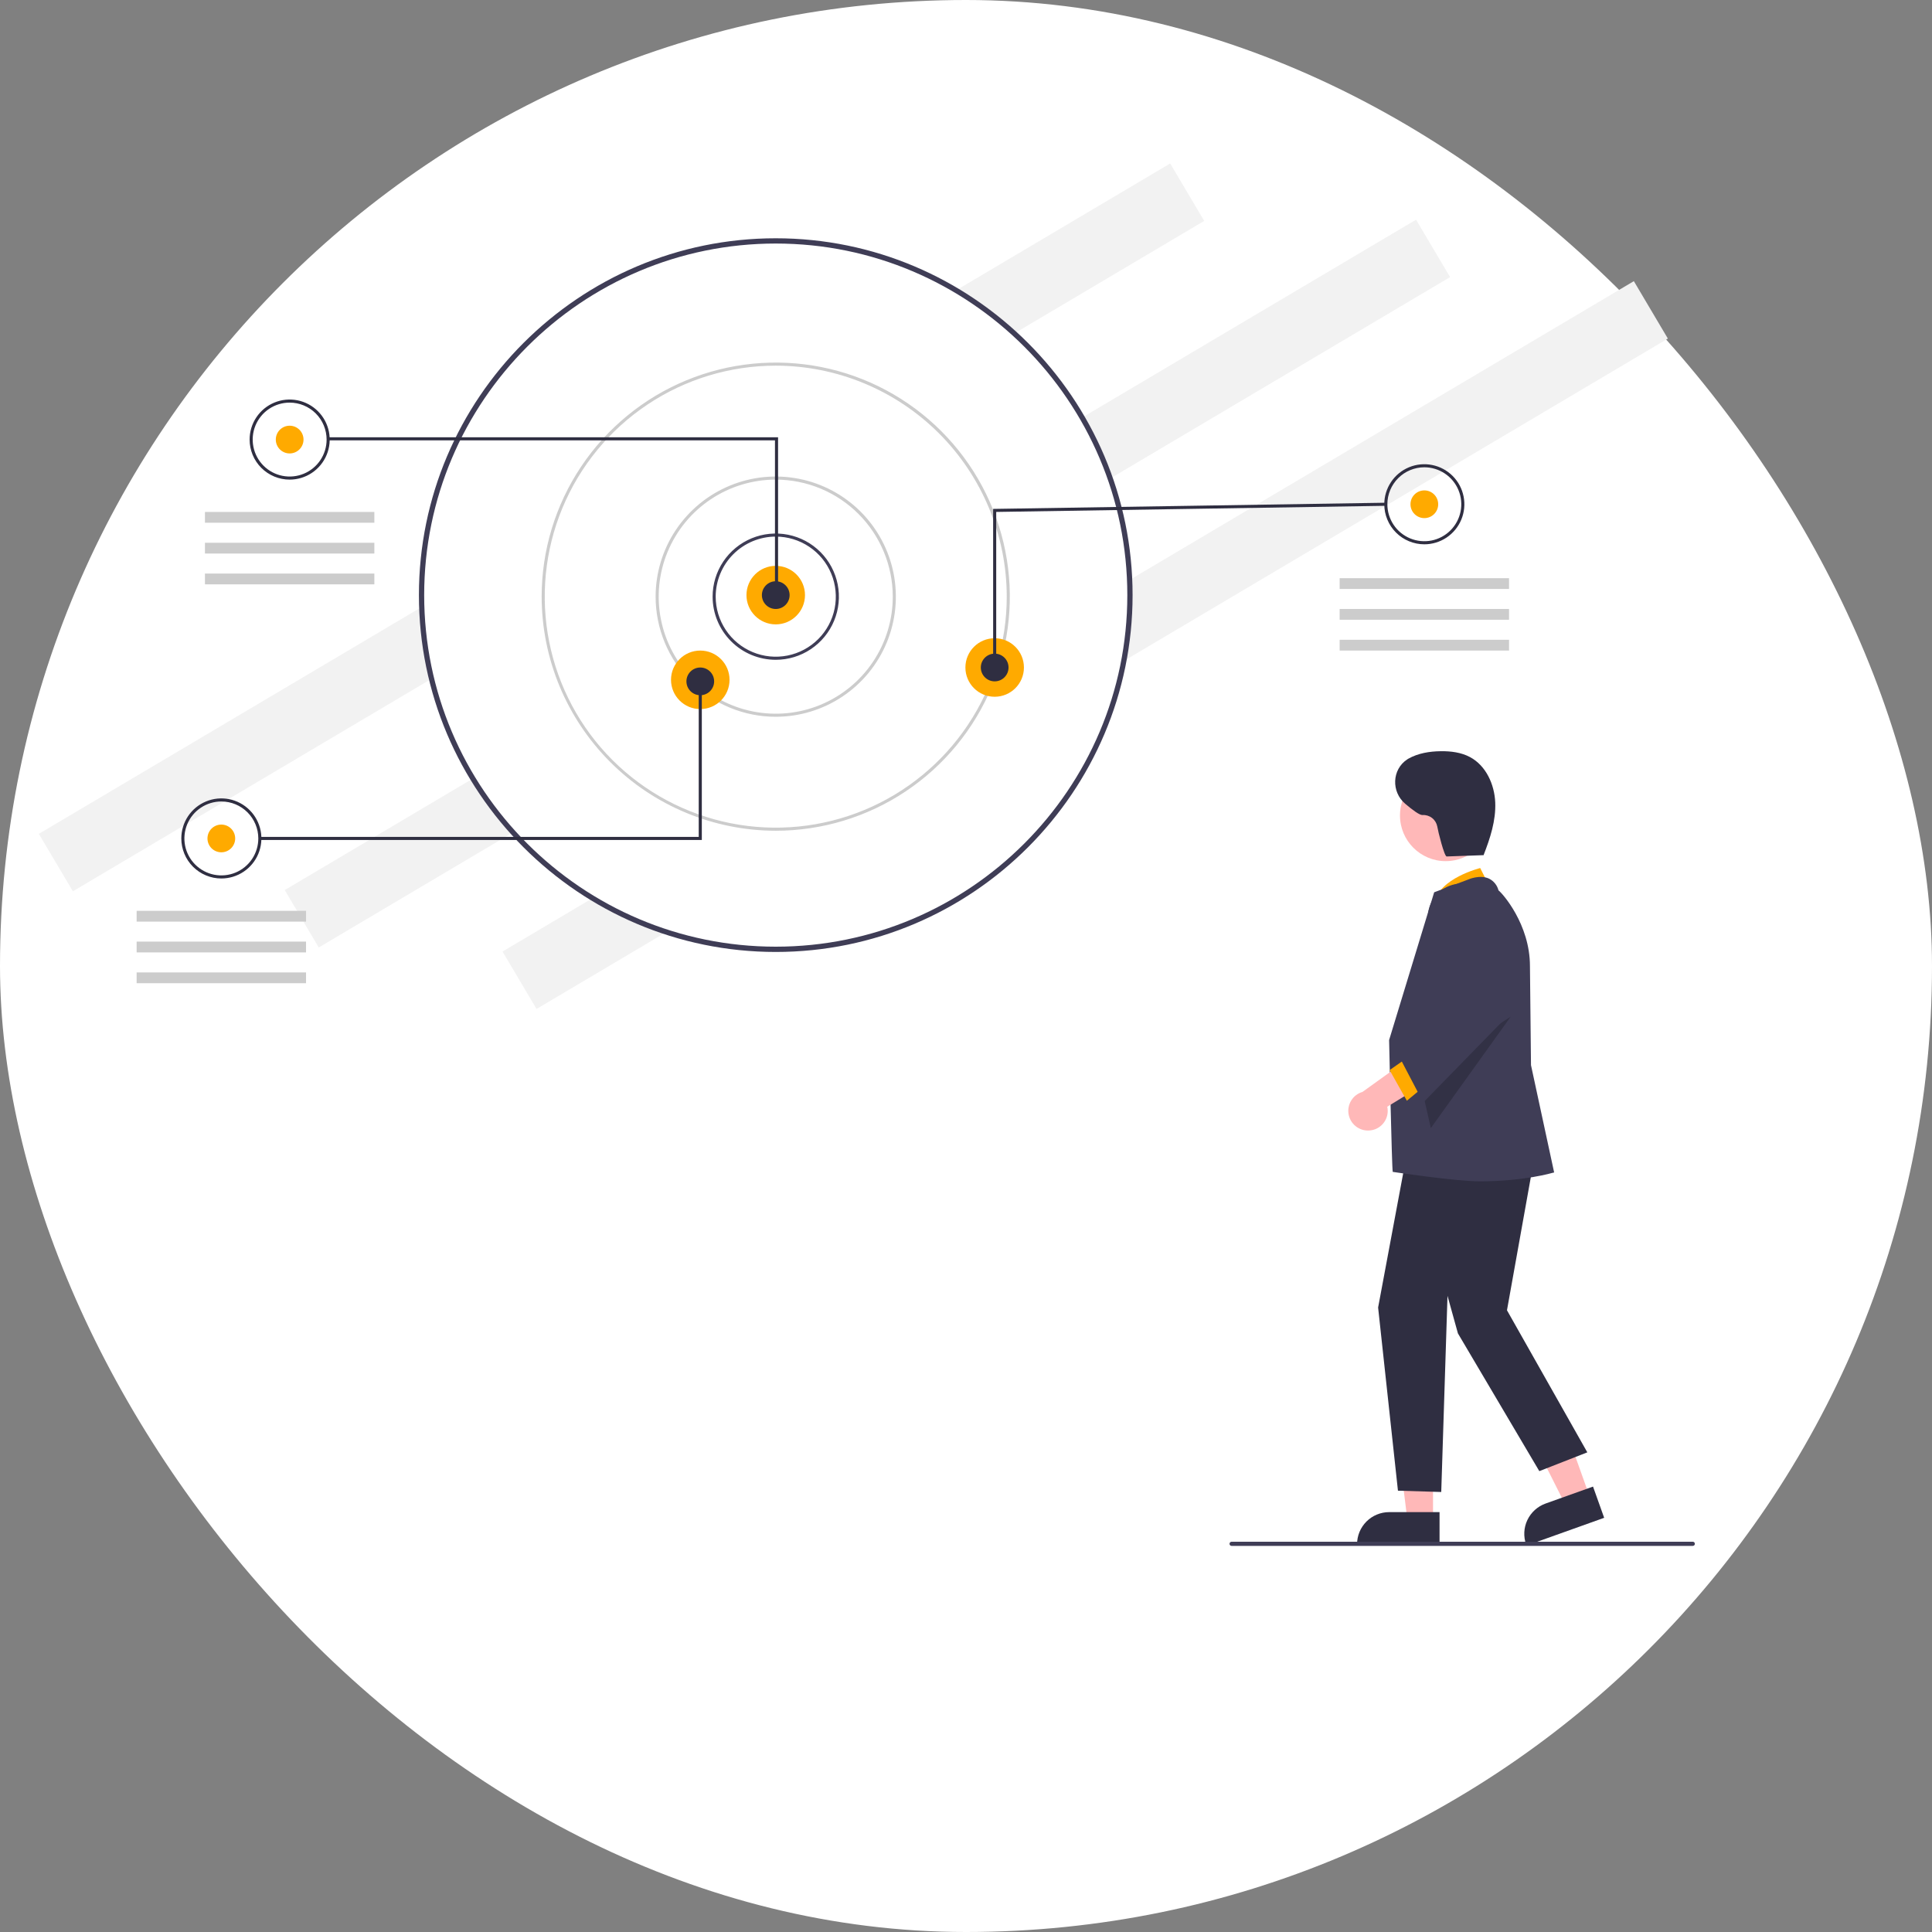 <svg width="130" height="130" viewBox="0 0 130 130" fill="none" xmlns="http://www.w3.org/2000/svg">
<rect x="0" y="0" width="130" height="130" fill="#808080" stroke="none"/>
<rect width="130" height="130" rx="65" fill="white"/>
<path d="M78.739 11L2.614 56.108L4.904 59.972L81.028 14.864L78.739 11Z" fill="#F2F2F2"/>
<path d="M95.283 14.782L19.159 59.89L21.449 63.753L97.573 18.645L95.283 14.782Z" fill="#F2F2F2"/>
<path d="M109.938 18.918L33.813 64.026L36.103 67.89L112.227 22.782L109.938 18.918Z" fill="#F2F2F2"/>
<path d="M52.198 63.877C65.361 63.877 76.031 53.207 76.031 40.044C76.031 26.881 65.361 16.21 52.198 16.21C39.035 16.21 28.364 26.881 28.364 40.044C28.364 53.207 39.035 63.877 52.198 63.877Z" fill="white"/>
<path d="M28.188 40.044C28.188 26.804 38.959 16.033 52.198 16.033C65.438 16.033 76.209 26.804 76.209 40.044C76.209 53.283 65.438 64.055 52.198 64.055C38.959 64.055 28.188 53.283 28.188 40.044ZM28.542 40.044C28.542 53.088 39.154 63.7 52.198 63.7C65.243 63.7 75.855 53.088 75.855 40.044C75.855 27 65.243 16.387 52.198 16.387C39.154 16.387 28.542 27 28.542 40.044Z" fill="#3F3D56"/>
<path d="M47.95 40.148C47.95 39.307 48.199 38.486 48.666 37.787C49.133 37.089 49.797 36.544 50.573 36.222C51.349 35.901 52.203 35.817 53.028 35.981C53.852 36.145 54.609 36.549 55.203 37.143C55.797 37.737 56.202 38.495 56.366 39.319C56.53 40.143 56.446 40.997 56.124 41.773C55.802 42.55 55.258 43.213 54.559 43.68C53.861 44.147 53.039 44.396 52.199 44.396C51.072 44.396 49.991 43.949 49.195 43.152C48.398 42.355 47.95 41.274 47.95 40.148ZM52.199 36.106C51.127 36.107 50.1 36.534 49.343 37.291C48.585 38.049 48.159 39.076 48.157 40.148C48.157 40.947 48.395 41.728 48.839 42.393C49.283 43.057 49.914 43.575 50.652 43.881C51.391 44.187 52.203 44.267 52.987 44.111C53.771 43.955 54.491 43.57 55.056 43.005C55.622 42.44 56.007 41.72 56.163 40.936C56.318 40.152 56.238 39.339 55.932 38.601C55.627 37.862 55.109 37.231 54.444 36.787C53.779 36.343 52.998 36.106 52.199 36.106Z" fill="#3F3D56"/>
<path d="M44.115 40.148C44.115 38.549 44.589 36.986 45.477 35.657C46.366 34.328 47.628 33.292 49.105 32.68C50.582 32.068 52.207 31.908 53.775 32.22C55.343 32.532 56.783 33.302 57.913 34.432C59.044 35.563 59.813 37.003 60.125 38.571C60.437 40.139 60.277 41.764 59.665 43.241C59.054 44.718 58.018 45.98 56.688 46.868C55.359 47.756 53.797 48.23 52.198 48.23C51.136 48.23 50.086 48.021 49.105 47.615C48.124 47.209 47.233 46.614 46.483 45.863C45.732 45.112 45.137 44.221 44.73 43.241C44.324 42.26 44.115 41.209 44.115 40.148ZM52.198 32.272C50.64 32.272 49.118 32.734 47.823 33.599C46.527 34.465 45.518 35.695 44.922 37.134C44.326 38.573 44.17 40.156 44.474 41.684C44.778 43.212 45.528 44.615 46.629 45.716C47.73 46.818 49.134 47.568 50.661 47.872C52.189 48.176 53.773 48.02 55.212 47.424C56.651 46.828 57.881 45.818 58.746 44.523C59.611 43.228 60.073 41.705 60.073 40.148C60.071 38.06 59.24 36.058 57.764 34.581C56.288 33.105 54.286 32.275 52.198 32.272Z" fill="#CCCCCC"/>
<path d="M36.447 40.148C36.447 37.032 37.371 33.987 39.102 31.397C40.833 28.807 43.292 26.788 46.171 25.596C49.049 24.404 52.216 24.092 55.271 24.699C58.326 25.307 61.133 26.807 63.336 29.01C65.539 31.213 67.039 34.019 67.646 37.075C68.254 40.13 67.942 43.297 66.75 46.175C65.558 49.053 63.539 51.513 60.949 53.244C58.359 54.975 55.313 55.899 52.198 55.899C48.022 55.894 44.019 54.233 41.066 51.28C38.113 48.327 36.452 44.324 36.447 40.148ZM52.198 24.604C49.124 24.604 46.119 25.516 43.563 27.224C41.006 28.931 39.014 31.359 37.838 34.199C36.661 37.04 36.353 40.165 36.953 43.18C37.553 46.195 39.033 48.965 41.207 51.139C43.381 53.312 46.151 54.793 49.166 55.393C52.181 55.992 55.306 55.685 58.147 54.508C60.987 53.332 63.414 51.339 65.122 48.783C66.83 46.227 67.742 43.222 67.742 40.148C67.737 36.027 66.098 32.076 63.184 29.162C60.27 26.248 56.319 24.609 52.198 24.604Z" fill="#CCCCCC"/>
<path d="M52.197 42.013C53.285 42.013 54.166 41.131 54.166 40.044C54.166 38.957 53.285 38.075 52.197 38.075C51.11 38.075 50.228 38.957 50.228 40.044C50.228 41.131 51.11 42.013 52.197 42.013Z" fill="#FFAA00"/>
<path d="M47.12 47.712C48.208 47.712 49.089 46.831 49.089 45.743C49.089 44.656 48.208 43.775 47.12 43.775C46.033 43.775 45.151 44.656 45.151 45.743C45.151 46.831 46.033 47.712 47.12 47.712Z" fill="#FFAA00"/>
<path d="M66.929 46.883C68.016 46.883 68.898 46.002 68.898 44.914C68.898 43.827 68.016 42.946 66.929 42.946C65.841 42.946 64.96 43.827 64.96 44.914C64.96 46.002 65.841 46.883 66.929 46.883Z" fill="#FFAA00"/>
<path d="M52.198 40.977C52.713 40.977 53.131 40.559 53.131 40.044C53.131 39.529 52.713 39.111 52.198 39.111C51.683 39.111 51.266 39.529 51.266 40.044C51.266 40.559 51.683 40.977 52.198 40.977Z" fill="#2F2E41"/>
<path d="M66.93 45.847C67.445 45.847 67.862 45.429 67.862 44.914C67.862 44.399 67.445 43.982 66.93 43.982C66.415 43.982 65.997 44.399 65.997 44.914C65.997 45.429 66.415 45.847 66.93 45.847Z" fill="#2F2E41"/>
<path d="M47.12 46.78C47.635 46.78 48.053 46.362 48.053 45.847C48.053 45.332 47.635 44.915 47.12 44.915C46.605 44.915 46.188 45.332 46.188 45.847C46.188 46.362 46.605 46.78 47.12 46.78Z" fill="#2F2E41"/>
<path d="M19.49 30.511C20.005 30.511 20.423 30.093 20.423 29.578C20.423 29.063 20.005 28.645 19.49 28.645C18.975 28.645 18.558 29.063 18.558 29.578C18.558 30.093 18.975 30.511 19.49 30.511Z" fill="#FFAA00"/>
<path d="M52.146 29.63H22.028V29.423H52.354V40.096H52.146V29.63Z" fill="#2F2E41"/>
<path d="M16.796 29.578C16.796 29.045 16.954 28.524 17.25 28.081C17.546 27.638 17.967 27.293 18.459 27.089C18.951 26.885 19.493 26.831 20.016 26.935C20.538 27.039 21.018 27.296 21.395 27.673C21.772 28.049 22.029 28.529 22.133 29.052C22.237 29.575 22.183 30.116 21.979 30.609C21.775 31.101 21.43 31.522 20.987 31.818C20.544 32.114 20.023 32.272 19.49 32.272C19.136 32.272 18.786 32.202 18.459 32.067C18.132 31.931 17.835 31.733 17.585 31.483C17.335 31.233 17.136 30.936 17.001 30.609C16.866 30.282 16.796 29.932 16.796 29.578ZM19.49 27.091C18.998 27.091 18.517 27.237 18.108 27.51C17.7 27.783 17.381 28.172 17.192 28.626C17.004 29.081 16.955 29.581 17.051 30.063C17.147 30.545 17.384 30.988 17.732 31.336C18.079 31.684 18.523 31.921 19.005 32.017C19.487 32.113 19.987 32.064 20.442 31.875C20.896 31.687 21.285 31.369 21.558 30.959C21.831 30.55 21.977 30.07 21.977 29.578C21.976 28.918 21.714 28.286 21.248 27.82C20.782 27.354 20.149 27.092 19.49 27.091Z" fill="#2F2E41"/>
<path d="M14.893 57.349C15.408 57.349 15.825 56.932 15.825 56.417C15.825 55.902 15.408 55.484 14.893 55.484C14.377 55.484 13.96 55.902 13.96 56.417C13.96 56.932 14.377 57.349 14.893 57.349Z" fill="#FFAA00"/>
<path d="M12.2 56.417C12.2 55.884 12.358 55.363 12.654 54.92C12.95 54.477 13.371 54.132 13.863 53.928C14.356 53.724 14.897 53.67 15.42 53.774C15.943 53.878 16.423 54.135 16.799 54.512C17.176 54.889 17.433 55.369 17.537 55.891C17.641 56.414 17.587 56.956 17.384 57.448C17.18 57.94 16.834 58.361 16.391 58.657C15.948 58.953 15.427 59.111 14.894 59.111C14.18 59.111 13.495 58.827 12.989 58.322C12.484 57.817 12.2 57.131 12.2 56.417ZM14.894 53.93C14.402 53.93 13.922 54.076 13.513 54.349C13.104 54.622 12.785 55.011 12.597 55.465C12.409 55.92 12.359 56.42 12.455 56.902C12.551 57.385 12.788 57.828 13.136 58.175C13.484 58.523 13.927 58.76 14.409 58.856C14.892 58.952 15.392 58.903 15.846 58.715C16.301 58.526 16.689 58.208 16.962 57.799C17.235 57.39 17.381 56.909 17.381 56.417C17.381 55.758 17.118 55.125 16.652 54.659C16.186 54.193 15.554 53.931 14.894 53.93Z" fill="#2F2E41"/>
<path d="M95.841 34.863C96.356 34.863 96.773 34.445 96.773 33.93C96.773 33.415 96.356 32.998 95.841 32.998C95.326 32.998 94.908 33.415 94.908 33.93C94.908 34.445 95.326 34.863 95.841 34.863Z" fill="#FFAA00"/>
<path d="M93.145 33.93C93.145 33.398 93.303 32.877 93.6 32.434C93.896 31.99 94.316 31.645 94.809 31.441C95.301 31.237 95.843 31.184 96.365 31.288C96.888 31.392 97.368 31.648 97.745 32.025C98.122 32.402 98.378 32.882 98.482 33.405C98.586 33.927 98.533 34.469 98.329 34.961C98.125 35.454 97.78 35.874 97.337 36.17C96.894 36.467 96.373 36.625 95.84 36.625C95.486 36.625 95.136 36.555 94.809 36.419C94.482 36.284 94.185 36.086 93.935 35.835C93.684 35.585 93.486 35.288 93.351 34.961C93.215 34.635 93.145 34.284 93.145 33.93ZM95.84 31.443C95.18 31.444 94.548 31.706 94.082 32.173C93.616 32.639 93.353 33.271 93.353 33.93C93.353 34.422 93.499 34.903 93.772 35.312C94.045 35.721 94.434 36.04 94.888 36.228C95.343 36.416 95.843 36.465 96.325 36.37C96.807 36.274 97.251 36.037 97.598 35.689C97.946 35.341 98.183 34.898 98.279 34.416C98.375 33.933 98.326 33.433 98.137 32.979C97.949 32.524 97.63 32.136 97.221 31.863C96.812 31.589 96.332 31.443 95.84 31.443Z" fill="#2F2E41"/>
<path d="M66.826 34.243L93.249 33.827L93.252 34.034L67.033 34.447V44.914H66.826V34.243Z" fill="#2F2E41"/>
<path d="M17.483 56.313H47.016V45.847H47.224V56.52H17.483V56.313Z" fill="#2F2E41"/>
<path d="M25.189 34.448H13.79V35.174H25.189V34.448Z" fill="#CCCCCC"/>
<path d="M25.189 36.521H13.79V37.246H25.189V36.521Z" fill="#CCCCCC"/>
<path d="M25.189 38.593H13.79V39.319H25.189V38.593Z" fill="#CCCCCC"/>
<path d="M20.593 61.287H9.194V62.013H20.593V61.287Z" fill="#CCCCCC"/>
<path d="M20.593 63.359H9.194V64.085H20.593V63.359Z" fill="#CCCCCC"/>
<path d="M20.593 65.432H9.194V66.157H20.593V65.432Z" fill="#CCCCCC"/>
<path d="M101.54 38.904H90.142V39.629H101.54V38.904Z" fill="#CCCCCC"/>
<path d="M101.54 40.977H90.142V41.702H101.54V40.977Z" fill="#CCCCCC"/>
<path d="M101.54 43.049H90.142V43.775H101.54V43.049Z" fill="#CCCCCC"/>
<path d="M106.967 100.706L105.346 101.285L102.34 95.308L104.732 94.453L106.967 100.706Z" fill="#FFB8B8"/>
<path d="M102.714 103.998L102.691 103.932C102.499 103.392 102.528 102.798 102.773 102.281C103.019 101.763 103.459 101.364 103.998 101.17L107.191 100.029L107.941 102.13L102.714 103.998Z" fill="#2F2E41"/>
<path d="M96.425 102.31L94.704 102.309L93.885 95.669L96.425 95.67L96.425 102.31Z" fill="#FFB8B8"/>
<path d="M96.864 103.978L91.314 103.978V103.908C91.314 103.624 91.369 103.343 91.478 103.081C91.587 102.819 91.746 102.581 91.946 102.38C92.147 102.179 92.385 102.02 92.647 101.912C92.909 101.803 93.19 101.747 93.474 101.747L96.864 101.747L96.864 103.978Z" fill="#2F2E41"/>
<path d="M100.348 59.889L99.599 58.409C99.599 58.409 96.81 59.108 96.557 60.725L100.348 59.889Z" fill="#FFAA00"/>
<path d="M103.437 76.803L101.401 88.165L106.807 97.725L103.577 98.989L98.101 89.722L97.399 87.194L96.978 100.393L94.065 100.305L92.73 87.98L94.871 76.523L103.437 76.803Z" fill="#2F2E41"/>
<path d="M93.714 78.853C93.651 78.572 93.47 69.983 93.47 69.983C93.47 69.983 96.464 60.152 96.492 60.072L96.502 60.04L98.776 59.188C98.808 59.173 99.565 58.836 100.185 59.117C100.344 59.194 100.484 59.305 100.596 59.443C100.707 59.58 100.787 59.739 100.831 59.911C101.089 60.103 102.947 62.184 102.947 65.008L103.017 71.671L104.575 78.894L104.506 78.908C104.464 78.917 102.565 79.489 99.574 79.489C97.912 79.489 93.714 78.853 93.714 78.853Z" fill="#3F3D56"/>
<path d="M97.275 57.944C98.972 57.944 100.348 56.568 100.348 54.871C100.348 53.174 98.972 51.798 97.275 51.798C95.578 51.798 94.202 53.174 94.202 54.871C94.202 56.568 95.578 57.944 97.275 57.944Z" fill="#FFB8B8"/>
<path opacity="0.2" d="M101.653 68.408L96.277 75.908L95.483 72.406L101.653 68.408Z" fill="black"/>
<path d="M92.111 76.07C92.303 76.062 92.492 76.013 92.663 75.924C92.834 75.836 92.984 75.711 93.102 75.558C93.22 75.406 93.303 75.229 93.345 75.041C93.387 74.853 93.388 74.658 93.346 74.47L97.34 72.019L95.135 70.987L91.68 73.472C91.368 73.563 91.1 73.764 90.928 74.039C90.755 74.314 90.688 74.642 90.742 74.963C90.795 75.283 90.963 75.572 91.216 75.776C91.468 75.981 91.786 76.085 92.111 76.07Z" fill="#FFB8B8"/>
<path d="M94.872 71.047L93.504 72.005L94.664 74.066L96.276 72.732L94.872 71.047Z" fill="#FFAA00"/>
<path d="M94.156 71.107L97.374 67.377L96.141 62.233C96.014 61.701 96.084 61.141 96.339 60.658C96.594 60.174 97.017 59.8 97.528 59.605C98.038 59.41 98.603 59.408 99.115 59.598C99.628 59.789 100.053 60.16 100.312 60.641L100.34 60.693L101.476 68.333L95.768 74.184L94.156 71.107Z" fill="#3F3D56"/>
<path d="M99.893 57.539L97.343 57.63C97.187 57.636 96.765 55.958 96.71 55.61C96.666 55.383 96.542 55.181 96.359 55.039C96.177 54.898 95.949 54.828 95.719 54.842C95.528 54.86 95.047 54.503 94.55 54.081C93.607 53.279 93.656 51.773 94.692 51.096C94.72 51.077 94.748 51.06 94.775 51.045C95.429 50.679 96.193 50.556 96.942 50.547C97.621 50.538 98.319 50.624 98.918 50.945C99.99 51.521 100.56 52.78 100.611 53.996C100.661 55.212 100.271 56.402 99.828 57.536" fill="#2F2E41"/>
<path d="M113.904 104.02H82.872C82.835 104.02 82.799 104.005 82.773 103.979C82.746 103.953 82.731 103.917 82.731 103.88C82.731 103.842 82.746 103.807 82.773 103.78C82.799 103.754 82.835 103.739 82.872 103.739H113.904C113.941 103.739 113.977 103.754 114.003 103.78C114.029 103.807 114.044 103.842 114.044 103.88C114.044 103.917 114.029 103.953 114.003 103.979C113.977 104.005 113.941 104.02 113.904 104.02Z" fill="#3F3D56"/>
</svg>
